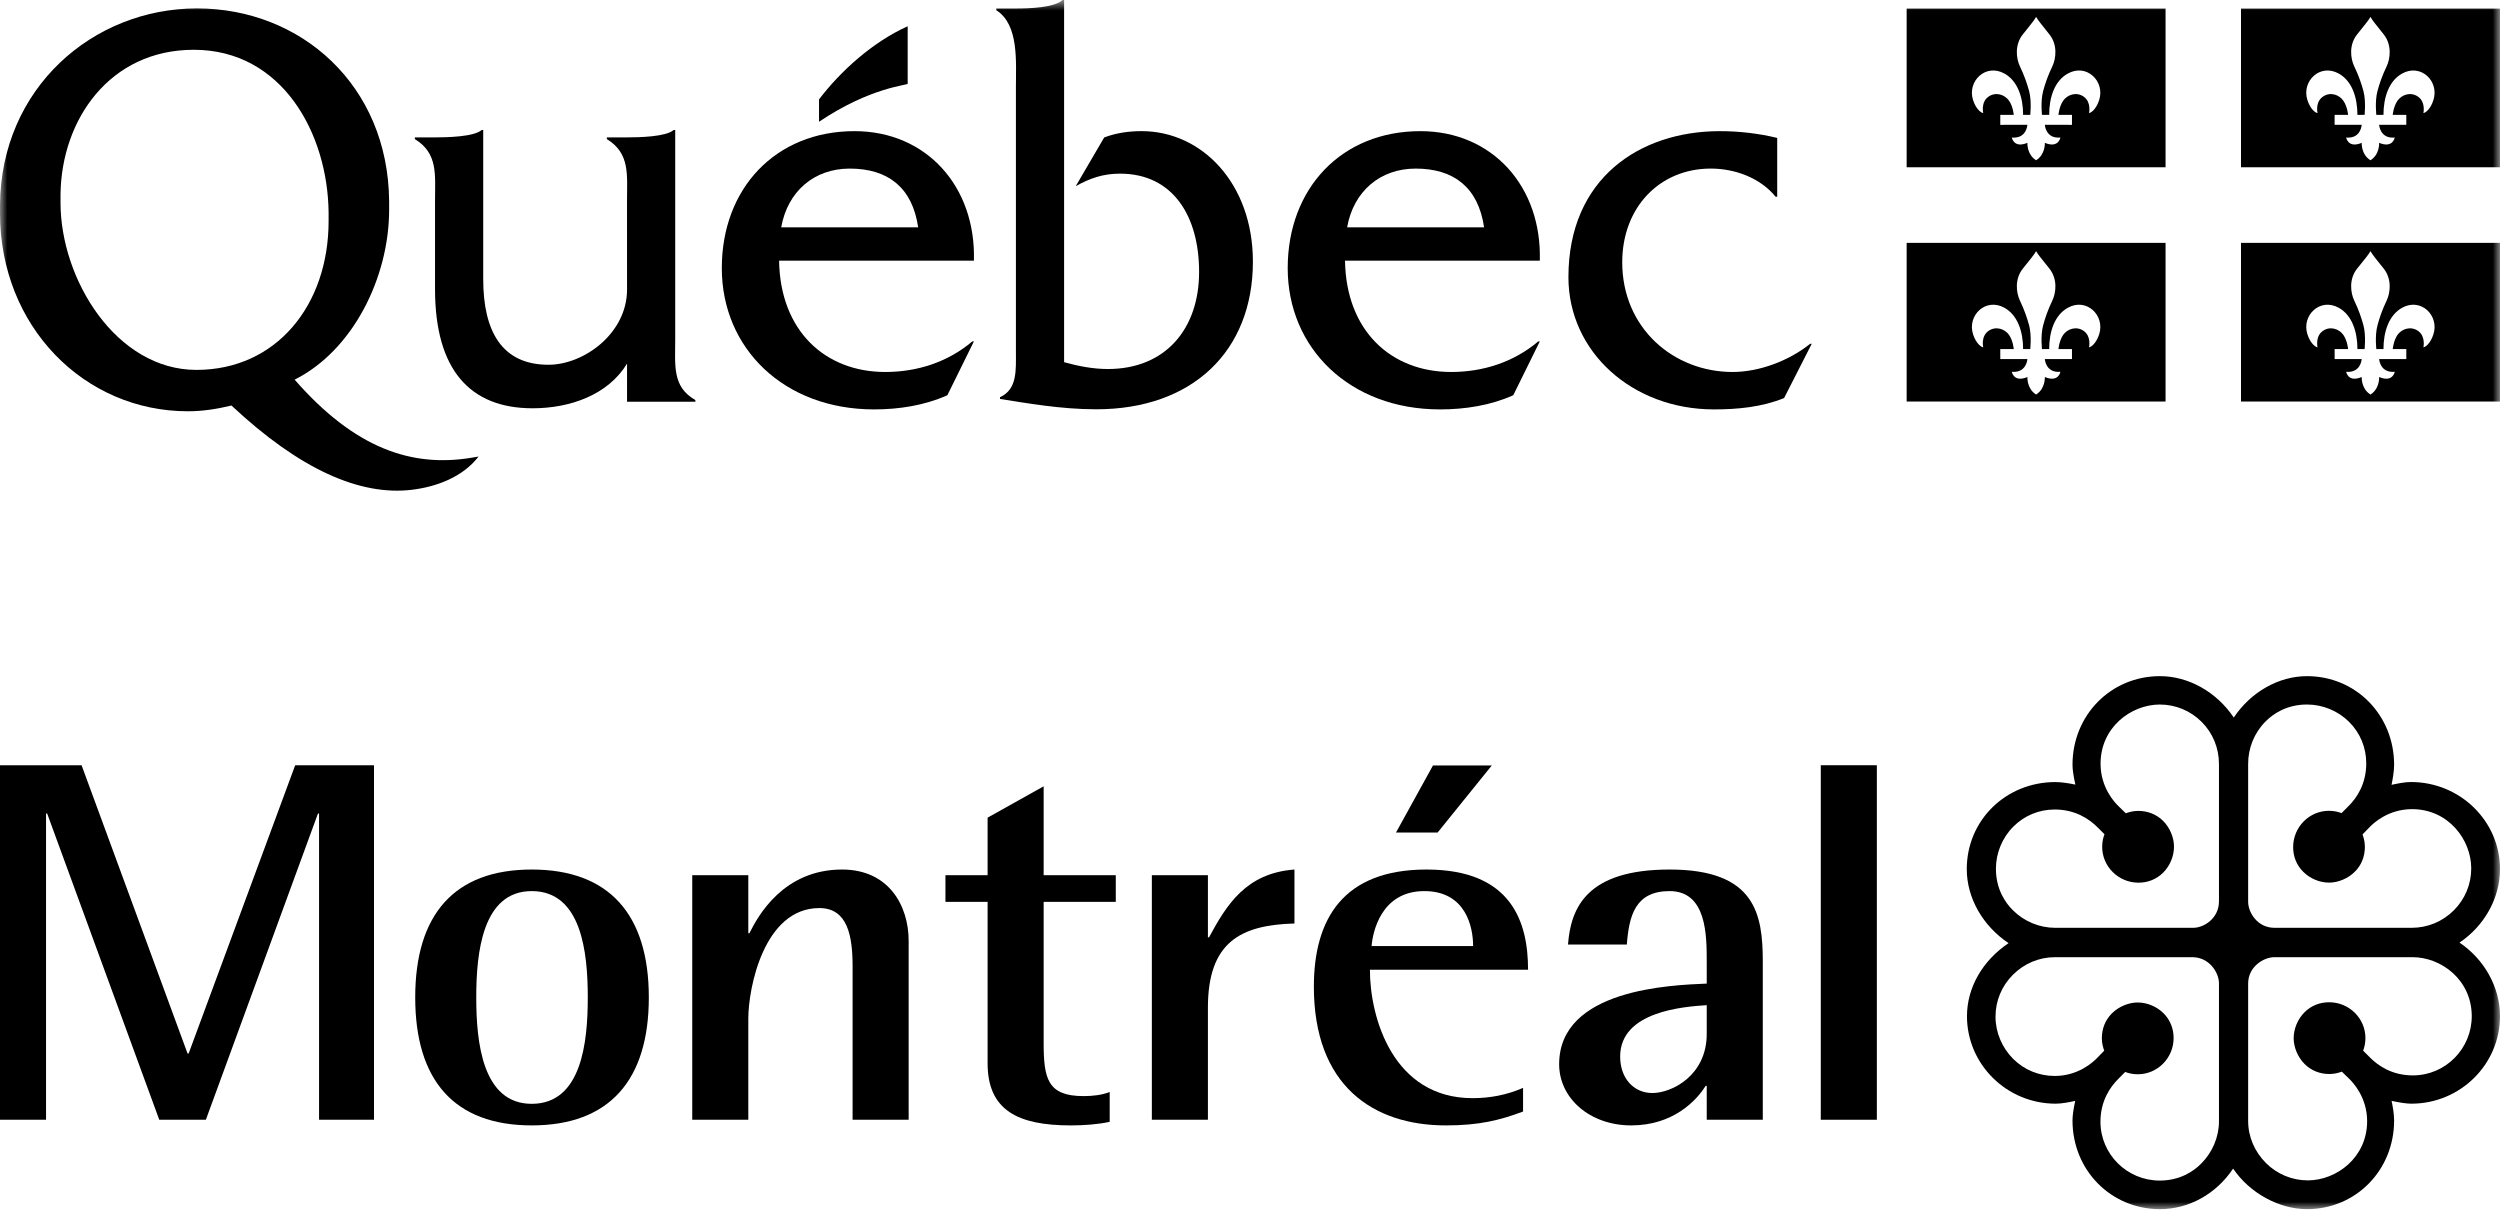 <?xml version="1.0" encoding="UTF-8"?>
<svg xmlns="http://www.w3.org/2000/svg" xmlns:xlink="http://www.w3.org/1999/xlink" width="170px" height="83px" viewBox="0 0 170 83" version="1.1">
  <!-- Generator: Sketch 63.1 (92452) - https://sketch.com -->
  <title>Group 29</title>
  <desc>Created with Sketch.</desc>
  <defs>
    <polygon id="path-1" points="0 83 170 83 170 0.779 0 0.779"></polygon>
  </defs>
  <g id="Page-1" stroke="none" stroke-width="1" fill="none" fill-rule="evenodd">
    <g id="Desktop-HD" transform="translate(-635, -473)">
      <g id="Group-29" transform="translate(635, 472)">
        <polygon id="Fill-1" fill="#000000" points="20.073 53.036 12.828 72.636 12.753 72.636 5.547 53.036 -0 53.036 -0 77.143 3.131 77.143 3.131 56.32 3.207 56.32 10.829 77.143 13.999 77.143 21.621 56.32 21.696 56.32 21.696 77.143 25.432 77.143 25.432 53.036"></polygon>
        <g id="Group-28" transform="translate(0, 0.221)">
          <path d="M36.158,75.839 C39.554,75.839 39.969,71.646 39.969,68.606 C39.969,65.567 39.554,61.374 36.158,61.374 C32.8,61.374 32.385,65.567 32.385,68.606 C32.385,71.646 32.8,75.839 36.158,75.839 M28.235,68.606 C28.235,62.982 30.876,59.907 36.158,59.907 C41.441,59.907 44.12,62.982 44.12,68.606 C44.12,74.232 41.441,77.306 36.158,77.306 C30.876,77.306 28.235,74.232 28.235,68.606" id="Fill-2" fill="#000000"></path>
          <path d="M47.073,60.291 L50.885,60.291 L50.885,64.239 L50.959,64.239 C51.564,63.017 53.299,59.907 57.261,59.907 C60.43,59.907 61.789,62.353 61.789,64.763 L61.789,76.922 L57.977,76.922 L57.977,66.51 C57.977,64.414 57.638,62.528 55.714,62.528 C51.941,62.528 50.885,67.977 50.885,70.039 L50.885,76.922 L47.073,76.922 L47.073,60.291 Z" id="Fill-4" fill="#000000"></path>
          <path d="M75.459,77.062 C74.704,77.236 73.685,77.307 72.817,77.307 C69.233,77.307 67.157,76.293 67.157,73.08 L67.157,62.108 L64.29,62.108 L64.29,60.291 L67.157,60.291 L67.157,56.379 L70.968,54.248 L70.968,60.291 L75.873,60.291 L75.873,62.108 L70.968,62.108 L70.968,71.681 C70.968,74.127 71.232,75.314 73.685,75.314 C74.289,75.314 74.93,75.245 75.459,75.035 L75.459,77.062 Z" id="Fill-6" fill="#000000"></path>
          <path d="M78.326,60.291 L82.138,60.291 L82.138,64.519 L82.213,64.519 C83.419,62.283 84.74,60.152 88.023,59.907 L88.023,63.576 C84.364,63.681 82.138,64.833 82.138,69.305 L82.138,76.922 L78.326,76.922 L78.326,60.291 Z" id="Fill-8" fill="#000000"></path>
          <path d="M97.442,52.831 L101.442,52.831 L97.757,57.392 L94.927,57.392 L97.442,52.831 Z M100.172,65.113 C100.172,63.82 99.681,61.374 96.852,61.374 C93.909,61.374 93.343,64.17 93.267,65.113 L100.172,65.113 Z M103.568,76.363 C101.983,76.956 100.588,77.307 98.324,77.307 C93.343,77.307 89.343,74.581 89.343,67.873 C89.343,63.261 91.343,59.907 97.003,59.907 C102.814,59.907 103.908,63.506 103.908,66.721 L93.154,66.721 C93.154,70.005 94.739,75.454 100.134,75.454 C101.304,75.454 102.436,75.245 103.568,74.755 L103.568,76.363 Z" id="Fill-10" fill="#000000"></path>
          <path d="M116.058,69.13 C114.474,69.236 110.171,69.55 110.171,72.624 C110.171,74.127 111.115,75.105 112.361,75.105 C113.68,75.105 116.058,73.918 116.058,71.087 L116.058,69.13 Z M116.058,74.616 L115.983,74.616 C115.379,75.594 113.793,77.306 110.927,77.306 C108.097,77.306 106.022,75.454 106.022,73.148 C106.022,68.012 113.68,67.768 116.058,67.663 L116.058,66.196 C116.058,64.379 116.058,61.374 113.531,61.374 C111.191,61.374 110.775,63.051 110.624,65.009 L106.624,65.009 C106.814,62.528 107.871,59.907 113.531,59.907 C119.379,59.907 119.87,62.947 119.87,66.196 L119.87,76.922 L116.058,76.922 L116.058,74.616 Z" id="Fill-12" fill="#000000"></path>
          <mask id="mask-2" fill="white">
            <use xlink:href="#path-1"></use>
          </mask>
          <g id="Clip-15"></g>
          <polygon id="Fill-14" fill="#000000" mask="url(#mask-2)" points="123.813 76.922 127.625 76.922 127.625 52.815 123.813 52.815"></polygon>
          <path d="M154.085,79.865 C153.324,79.106 152.875,78.091 152.874,77.005 L152.874,67.657 C152.875,66.502 153.939,65.868 154.663,65.867 L164.045,65.867 C165.982,65.865 168.075,67.391 168.079,69.877 C168.081,72.096 166.289,73.903 164.082,73.906 C162.663,73.909 161.712,73.249 161.166,72.695 C161.164,72.695 160.809,72.34 160.694,72.224 C160.771,72.013 160.849,71.743 160.849,71.367 L160.849,71.367 C160.849,70.028 159.747,68.936 158.391,68.933 C157.739,68.93 157.159,69.165 156.709,69.612 C156.248,70.072 155.971,70.731 155.969,71.376 C155.969,71.998 156.253,72.671 156.711,73.129 C157.158,73.578 157.746,73.814 158.414,73.812 C158.779,73.811 159.085,73.709 159.245,73.651 C159.329,73.734 159.728,74.121 159.728,74.121 C160.019,74.395 160.961,75.41 160.965,77.011 L160.965,77.017 C160.965,79.499 158.876,81.04 156.939,81.045 C155.866,81.046 154.851,80.627 154.085,79.865 L154.085,79.865 Z M136.9,72.787 C136.136,72.025 135.696,70.981 135.695,69.922 C135.692,68.847 136.11,67.832 136.873,67.069 C137.633,66.305 138.646,65.87 139.731,65.868 L149.081,65.868 C150.236,65.87 150.888,66.918 150.89,67.641 L150.89,77.025 C150.892,78.09 150.446,79.138 149.683,79.903 C149.159,80.43 148.244,81.056 146.86,81.058 C144.642,81.059 142.835,79.269 142.831,77.064 L142.831,77.056 C142.831,75.644 143.491,74.695 144.044,74.144 C144.045,74.144 144.399,73.787 144.513,73.672 C144.725,73.751 144.994,73.829 145.369,73.829 C146.71,73.829 147.801,72.728 147.806,71.373 C147.807,70.721 147.573,70.138 147.126,69.686 C146.667,69.225 146.008,68.95 145.364,68.948 C144.742,68.948 144.068,69.23 143.609,69.688 C143.163,70.135 142.925,70.722 142.925,71.388 L142.925,71.392 C142.925,71.757 143.03,72.066 143.088,72.224 C143.004,72.308 142.615,72.709 142.615,72.709 C142.344,72.999 141.324,73.942 139.726,73.944 C138.652,73.945 137.651,73.534 136.9,72.787 L136.9,72.787 Z M152.874,52.718 C152.871,51.656 153.29,50.608 154.054,49.842 C154.576,49.316 155.495,48.688 156.877,48.686 C157.943,48.685 158.991,49.118 159.746,49.874 C160.493,50.62 160.904,51.617 160.905,52.681 L160.905,52.688 C160.905,54.102 160.249,55.051 159.694,55.599 C159.693,55.6 159.34,55.956 159.225,56.071 C159.017,55.993 158.744,55.914 158.369,55.913 C157.032,55.913 155.939,57.017 155.934,58.373 C155.932,59.026 156.166,59.608 156.616,60.057 C157.075,60.52 157.731,60.797 158.375,60.797 L158.379,60.797 C159.004,60.797 159.672,60.513 160.13,60.056 C160.577,59.611 160.812,59.023 160.812,58.356 L160.812,58.352 C160.812,57.989 160.708,57.679 160.653,57.52 C160.734,57.437 161.123,57.035 161.123,57.035 C161.398,56.745 162.412,55.804 164.012,55.801 C166.497,55.797 168.04,57.886 168.044,59.822 C168.046,60.898 167.627,61.911 166.866,62.678 C166.106,63.438 165.092,63.867 164.005,63.87 L154.66,63.87 C153.505,63.868 152.875,62.827 152.874,62.102 L152.874,52.718 Z M144.071,55.611 L144.07,55.609 C143.78,55.337 142.84,54.322 142.838,52.719 L142.838,52.711 C142.838,50.23 144.922,48.693 146.857,48.687 C147.934,48.685 148.945,49.103 149.71,49.864 C150.472,50.624 150.888,51.641 150.89,52.727 L150.89,62.074 C150.889,63.23 149.863,63.87 149.14,63.87 L139.753,63.87 C138.689,63.871 137.643,63.44 136.877,62.676 C136.352,62.154 135.724,61.237 135.723,59.855 C135.721,58.788 136.152,57.742 136.91,56.986 C137.655,56.239 138.65,55.827 139.715,55.825 C141.133,55.825 142.085,56.484 142.635,57.038 C142.635,57.038 142.989,57.392 143.106,57.507 C143.026,57.715 142.948,57.986 142.948,58.364 C142.948,59.702 144.052,60.795 145.405,60.801 C146.06,60.803 146.642,60.568 147.096,60.117 C147.557,59.657 147.832,58.999 147.832,58.356 C147.833,57.733 147.551,57.06 147.093,56.602 C146.644,56.154 146.054,55.919 145.386,55.919 C145.021,55.919 144.716,56.025 144.552,56.081 C144.47,55.999 144.071,55.611 144.071,55.611 L144.071,55.611 Z M151.897,49.572 C150.731,47.836 148.823,46.757 146.877,46.757 C143.543,46.757 140.93,49.406 140.93,52.786 C140.93,53.111 140.998,53.566 141.125,54.133 C140.818,54.068 140.245,53.959 139.771,53.959 C136.391,53.959 133.74,56.559 133.74,59.88 C133.74,61.836 134.83,63.745 136.583,64.913 C134.814,66.097 133.754,67.941 133.754,69.879 C133.754,73.16 136.461,75.829 139.787,75.829 C140.193,75.829 140.688,75.734 141.115,75.639 C140.996,76.183 140.93,76.639 140.93,76.969 C140.93,80.352 143.543,83.001 146.877,83.001 C148.854,83.001 150.697,81.969 151.853,80.243 C152.965,81.894 154.963,83.001 156.879,83.001 C160.201,83.001 162.8,80.352 162.8,76.969 C162.8,76.531 162.705,75.999 162.628,75.639 C163.194,75.76 163.648,75.829 163.971,75.829 C167.296,75.829 170,73.16 170,69.879 C170,67.922 168.947,66.022 167.246,64.876 C168.947,63.733 170,61.839 170,59.877 C170,56.612 167.283,53.956 163.942,53.956 C163.524,53.956 163.02,54.062 162.624,54.148 C162.689,53.84 162.8,53.255 162.8,52.786 C162.8,49.406 160.201,46.757 156.879,46.757 C154.944,46.757 153.057,47.834 151.897,49.572 L151.897,49.572 Z" id="Fill-16" fill="#000000" mask="url(#mask-2)"></path>
          <path d="M45.915,23.84 L45.915,9.619 L45.806,9.619 C45.302,10.084 43.432,10.121 42.64,10.121 L41.266,10.121 L41.266,10.237 C42.853,11.212 42.637,12.653 42.637,14.444 L42.639,20.464 C42.639,23.471 39.683,25.583 37.3,25.583 C34.162,25.583 32.859,23.355 32.859,19.758 L32.859,9.619 L32.751,9.619 C32.247,10.084 30.366,10.122 29.573,10.122 L28.21,10.122 L28.21,10.237 C29.798,11.213 29.582,12.653 29.582,14.444 L29.582,20.442 C29.582,25.933 31.964,28.542 36.218,28.542 C38.745,28.542 41.339,27.645 42.639,25.505 L42.639,28.099 L47.286,28.099 L47.286,27.982 C45.7,27.084 45.915,25.637 45.915,23.84" id="Fill-17" fill="#000000" mask="url(#mask-2)"></path>
          <path d="M66.226,18.503 C66.37,13.483 63.012,9.697 58.104,9.697 C52.726,9.697 49.083,13.599 49.083,19.012 C49.083,24.465 53.303,28.619 59.439,28.619 C61.136,28.619 62.869,28.35 64.421,27.655 L66.226,23.994 L66.117,23.994 C64.456,25.405 62.364,26.074 60.197,26.074 C56.119,26.074 53.051,23.289 52.978,18.503 L66.226,18.503 Z M53.122,16.236 C53.557,13.793 55.36,12.243 57.78,12.243 C60.378,12.243 62.038,13.522 62.435,16.236 L53.122,16.236 Z" id="Fill-18" fill="#000000" mask="url(#mask-2)"></path>
          <path d="M69.09,1.358 C69.954,1.358 71.718,1.305 72.251,0.779 L72.359,0.779 L72.359,25.407 C73.327,25.679 74.332,25.872 75.335,25.872 C79.279,25.872 81.539,23.114 81.539,19.27 C81.539,15.5 79.782,12.587 76.161,12.587 C75.013,12.587 74.116,12.898 73.148,13.441 L75.085,10.126 C75.908,9.814 76.77,9.696 77.631,9.696 C81.72,9.696 85.197,13.247 85.197,18.569 C85.197,24.669 81.072,28.611 74.546,28.611 C72.108,28.611 69.766,28.182 67.999,27.908 L67.999,27.79 C69.19,27.243 69.082,25.951 69.082,24.669 L69.082,6.766 C69.082,4.967 69.298,2.452 67.747,1.474 L67.747,1.358 L69.09,1.358 Z" id="Fill-19" fill="#000000" mask="url(#mask-2)"></path>
          <path d="M104.707,18.503 C104.853,13.483 101.495,9.697 96.586,9.697 C91.208,9.697 87.564,13.599 87.564,19.012 C87.564,24.465 91.786,28.619 97.922,28.619 C99.619,28.619 101.353,28.35 102.902,27.655 L104.707,23.994 L104.6,23.994 C102.939,25.405 100.845,26.074 98.68,26.074 C94.602,26.074 91.533,23.289 91.461,18.503 L104.707,18.503 Z M91.604,16.236 C92.039,13.793 93.843,12.243 96.263,12.243 C98.86,12.243 100.52,13.522 100.918,16.236 L91.604,16.236 Z" id="Fill-20" fill="#000000" mask="url(#mask-2)"></path>
          <path d="M120.85,14.158 L120.743,14.158 C119.696,12.867 117.962,12.242 116.337,12.242 C112.836,12.242 110.312,14.9 110.312,18.612 C110.312,23.104 113.812,26.074 117.818,26.074 C119.659,26.074 121.68,25.291 123.088,24.159 L123.197,24.159 L121.319,27.846 C119.803,28.465 118.143,28.619 116.553,28.619 C110.996,28.619 106.653,24.706 106.653,19.627 C106.653,12.907 111.502,9.697 116.952,9.697 C118.251,9.697 119.587,9.85 120.85,10.158 L120.85,14.158 Z" id="Fill-21" fill="#000000" mask="url(#mask-2)"></path>
          <path d="M61.722,6.473 L61.722,2.565 C59.356,3.625 57.161,5.608 55.694,7.537 L55.694,9.059 C59.206,6.693 61.722,6.583 61.722,6.473" id="Fill-22" fill="#000000" mask="url(#mask-2)"></path>
          <path d="M32.039,31.909 C28.015,32.567 24.146,31.299 20.035,26.596 C24.006,24.602 26.462,19.639 26.462,15.027 C26.462,14.98 26.461,14.501 26.461,14.454 C26.39,6.562 20.461,1.351 13.393,1.351 C6.312,1.351 0.054,6.774 0,14.729 C0,14.764 -0.001,15.228 -0.001,15.262 C-0.001,23 5.741,28.746 12.78,28.746 C13.791,28.746 14.765,28.589 15.739,28.354 C20.35,32.673 24.459,34.512 28.01,34.084 C29.694,33.881 31.474,33.213 32.542,31.824 L32.039,31.909 Z M13.356,25.932 C7.906,25.932 4.115,19.783 4.115,14.559 C4.115,14.506 4.115,14.023 4.116,13.972 C4.184,8.911 7.46,4.164 13.177,4.164 C19.192,4.164 22.295,9.855 22.345,15.247 L22.345,15.809 C22.345,21.555 18.771,25.932 13.356,25.932 L13.356,25.932 Z" id="Fill-23" fill="#000000" mask="url(#mask-2)"></path>
          <path d="M136.301,5.78 C137.198,6.277 137.572,7.399 137.572,8.588 L138.058,8.588 C138.045,8.678 138.172,7.702 137.98,6.971 C137.84,6.468 137.664,5.939 137.359,5.301 C137.092,4.75 136.993,3.812 137.556,3.114 C138.039,2.503 138.327,2.164 138.455,1.927 C138.585,2.164 138.875,2.503 139.357,3.114 C139.92,3.812 139.821,4.75 139.554,5.301 C139.248,5.939 139.071,6.468 138.934,6.971 C138.738,7.702 138.866,8.678 138.854,8.588 L139.344,8.588 C139.344,7.399 139.711,6.277 140.613,5.78 C141.886,5.072 143.148,6.3 142.747,7.572 C142.534,8.242 142.16,8.466 142.053,8.466 C142.053,8.466 142.227,7.729 141.695,7.354 C141.196,7 140.576,7.215 140.289,7.638 C140.019,8.037 139.975,8.588 139.975,8.588 L140.894,8.588 L140.894,9.268 L139.049,9.265 C139.049,9.265 139.096,10.225 140.108,10.132 C140.108,10.132 139.985,10.884 139.049,10.492 C139.049,10.492 139.096,11.28 138.455,11.678 C137.814,11.28 137.863,10.492 137.863,10.492 C136.929,10.884 136.804,10.132 136.804,10.132 C137.814,10.225 137.863,9.265 137.863,9.265 L136.019,9.268 L136.019,8.588 L136.936,8.588 C136.936,8.588 136.893,8.037 136.621,7.638 C136.334,7.215 135.716,7 135.215,7.354 C134.683,7.729 134.859,8.466 134.859,8.466 C134.753,8.466 134.377,8.242 134.164,7.572 C133.765,6.3 135.025,5.072 136.301,5.78 L136.301,5.78 Z M129.652,12.155 L147.258,12.155 L147.258,1.363 L129.652,1.363 L129.652,12.155 Z" id="Fill-24" fill="#000000" mask="url(#mask-2)"></path>
          <path d="M165.476,7.573 C165.269,8.242 164.895,8.466 164.792,8.466 C164.792,8.466 164.959,7.729 164.431,7.355 C163.929,7 163.311,7.214 163.022,7.637 C162.753,8.038 162.705,8.589 162.705,8.589 L163.628,8.589 L163.628,9.267 L161.781,9.265 C161.781,9.265 161.83,10.225 162.843,10.132 C162.843,10.132 162.717,10.885 161.781,10.492 C161.781,10.492 161.83,11.281 161.193,11.678 C160.546,11.281 160.596,10.492 160.596,10.492 C159.662,10.885 159.538,10.132 159.538,10.132 C160.546,10.225 160.596,9.265 160.596,9.265 L158.754,9.267 L158.754,8.589 L159.67,8.589 C159.67,8.589 159.627,8.038 159.354,7.637 C159.069,7.214 158.449,7 157.952,7.355 C157.418,7.729 157.592,8.466 157.592,8.466 C157.485,8.466 157.11,8.242 156.901,7.573 C156.5,6.299 157.758,5.073 159.034,5.781 C159.934,6.278 160.304,7.398 160.304,8.589 L160.793,8.589 C160.78,8.678 160.906,7.702 160.714,6.971 C160.575,6.468 160.4,5.94 160.093,5.301 C159.825,4.749 159.724,3.813 160.288,3.114 C160.774,2.504 161.062,2.165 161.193,1.928 C161.316,2.165 161.609,2.504 162.089,3.114 C162.651,3.813 162.552,4.749 162.287,5.301 C161.982,5.94 161.802,6.468 161.668,6.971 C161.472,7.702 161.603,8.678 161.589,8.589 L162.076,8.589 C162.076,7.398 162.447,6.278 163.343,5.781 C164.617,5.073 165.877,6.299 165.476,7.573 L165.476,7.573 Z M152.388,12.154 L169.999,12.154 L169.999,1.363 L152.388,1.363 L152.388,12.154 Z" id="Fill-25" fill="#000000" mask="url(#mask-2)"></path>
          <path d="M136.301,21.707 C137.198,22.205 137.572,23.329 137.572,24.517 L138.058,24.517 C138.045,24.605 138.172,23.629 137.98,22.902 C137.84,22.395 137.664,21.868 137.359,21.228 C137.092,20.676 136.993,19.741 137.556,19.041 C138.039,18.434 138.327,18.095 138.455,17.857 C138.585,18.095 138.875,18.434 139.357,19.041 C139.92,19.741 139.821,20.676 139.554,21.228 C139.248,21.868 139.071,22.395 138.934,22.902 C138.738,23.629 138.866,24.605 138.854,24.517 L139.344,24.517 C139.344,23.329 139.711,22.205 140.613,21.707 C141.886,20.999 143.148,22.228 142.747,23.5 C142.534,24.168 142.16,24.395 142.053,24.395 C142.053,24.395 142.227,23.659 141.695,23.283 C141.196,22.93 140.576,23.144 140.289,23.561 C140.019,23.966 139.975,24.517 139.975,24.517 L140.894,24.517 L140.894,25.194 L139.049,25.194 C139.049,25.194 139.096,26.151 140.108,26.061 C140.108,26.061 139.985,26.813 139.049,26.416 C139.049,26.416 139.096,27.209 138.455,27.607 C137.814,27.209 137.863,26.416 137.863,26.416 C136.929,26.813 136.804,26.061 136.804,26.061 C137.814,26.151 137.863,25.194 137.863,25.194 L136.019,25.194 L136.019,24.517 L136.936,24.517 C136.936,24.517 136.893,23.966 136.621,23.561 C136.334,23.144 135.716,22.93 135.215,23.283 C134.683,23.659 134.859,24.395 134.859,24.395 C134.753,24.395 134.377,24.168 134.164,23.5 C133.765,22.228 135.025,20.999 136.301,21.707 L136.301,21.707 Z M129.652,28.083 L147.258,28.083 L147.258,17.294 L129.652,17.294 L129.652,28.083 Z" id="Fill-26" fill="#000000" mask="url(#mask-2)"></path>
          <path d="M159.034,21.707 C159.934,22.205 160.305,23.329 160.305,24.517 L160.794,24.517 C160.78,24.605 160.906,23.629 160.715,22.902 C160.575,22.395 160.4,21.868 160.094,21.228 C159.825,20.676 159.724,19.741 160.288,19.041 C160.774,18.434 161.062,18.095 161.193,17.857 C161.316,18.095 161.609,18.434 162.09,19.041 C162.651,19.741 162.553,20.676 162.287,21.228 C161.982,21.868 161.803,22.395 161.669,22.902 C161.472,23.629 161.603,24.605 161.59,24.517 L162.076,24.517 C162.076,23.329 162.447,22.205 163.344,21.707 C164.617,20.999 165.878,22.228 165.476,23.5 C165.269,24.168 164.895,24.395 164.793,24.395 C164.793,24.395 164.96,23.659 164.431,23.283 C163.93,22.93 163.311,23.144 163.022,23.561 C162.754,23.966 162.706,24.517 162.706,24.517 L163.629,24.517 L163.629,25.194 L161.781,25.194 C161.781,25.194 161.831,26.151 162.844,26.061 C162.844,26.061 162.718,26.813 161.781,26.416 C161.781,26.416 161.831,27.209 161.193,27.607 C160.547,27.209 160.596,26.416 160.596,26.416 C159.662,26.813 159.538,26.061 159.538,26.061 C160.547,26.151 160.596,25.194 160.596,25.194 L158.755,25.194 L158.755,24.517 L159.671,24.517 C159.671,24.517 159.628,23.966 159.354,23.561 C159.069,23.144 158.449,22.93 157.952,23.283 C157.419,23.659 157.593,24.395 157.593,24.395 C157.485,24.395 157.11,24.168 156.901,23.5 C156.501,22.228 157.759,20.999 159.034,21.707 L159.034,21.707 Z M152.388,28.083 L169.999,28.083 L169.999,17.294 L152.388,17.294 L152.388,28.083 Z" id="Fill-27" fill="#000000" mask="url(#mask-2)"></path>
        </g>
      </g>
    </g>
  </g>
</svg>
